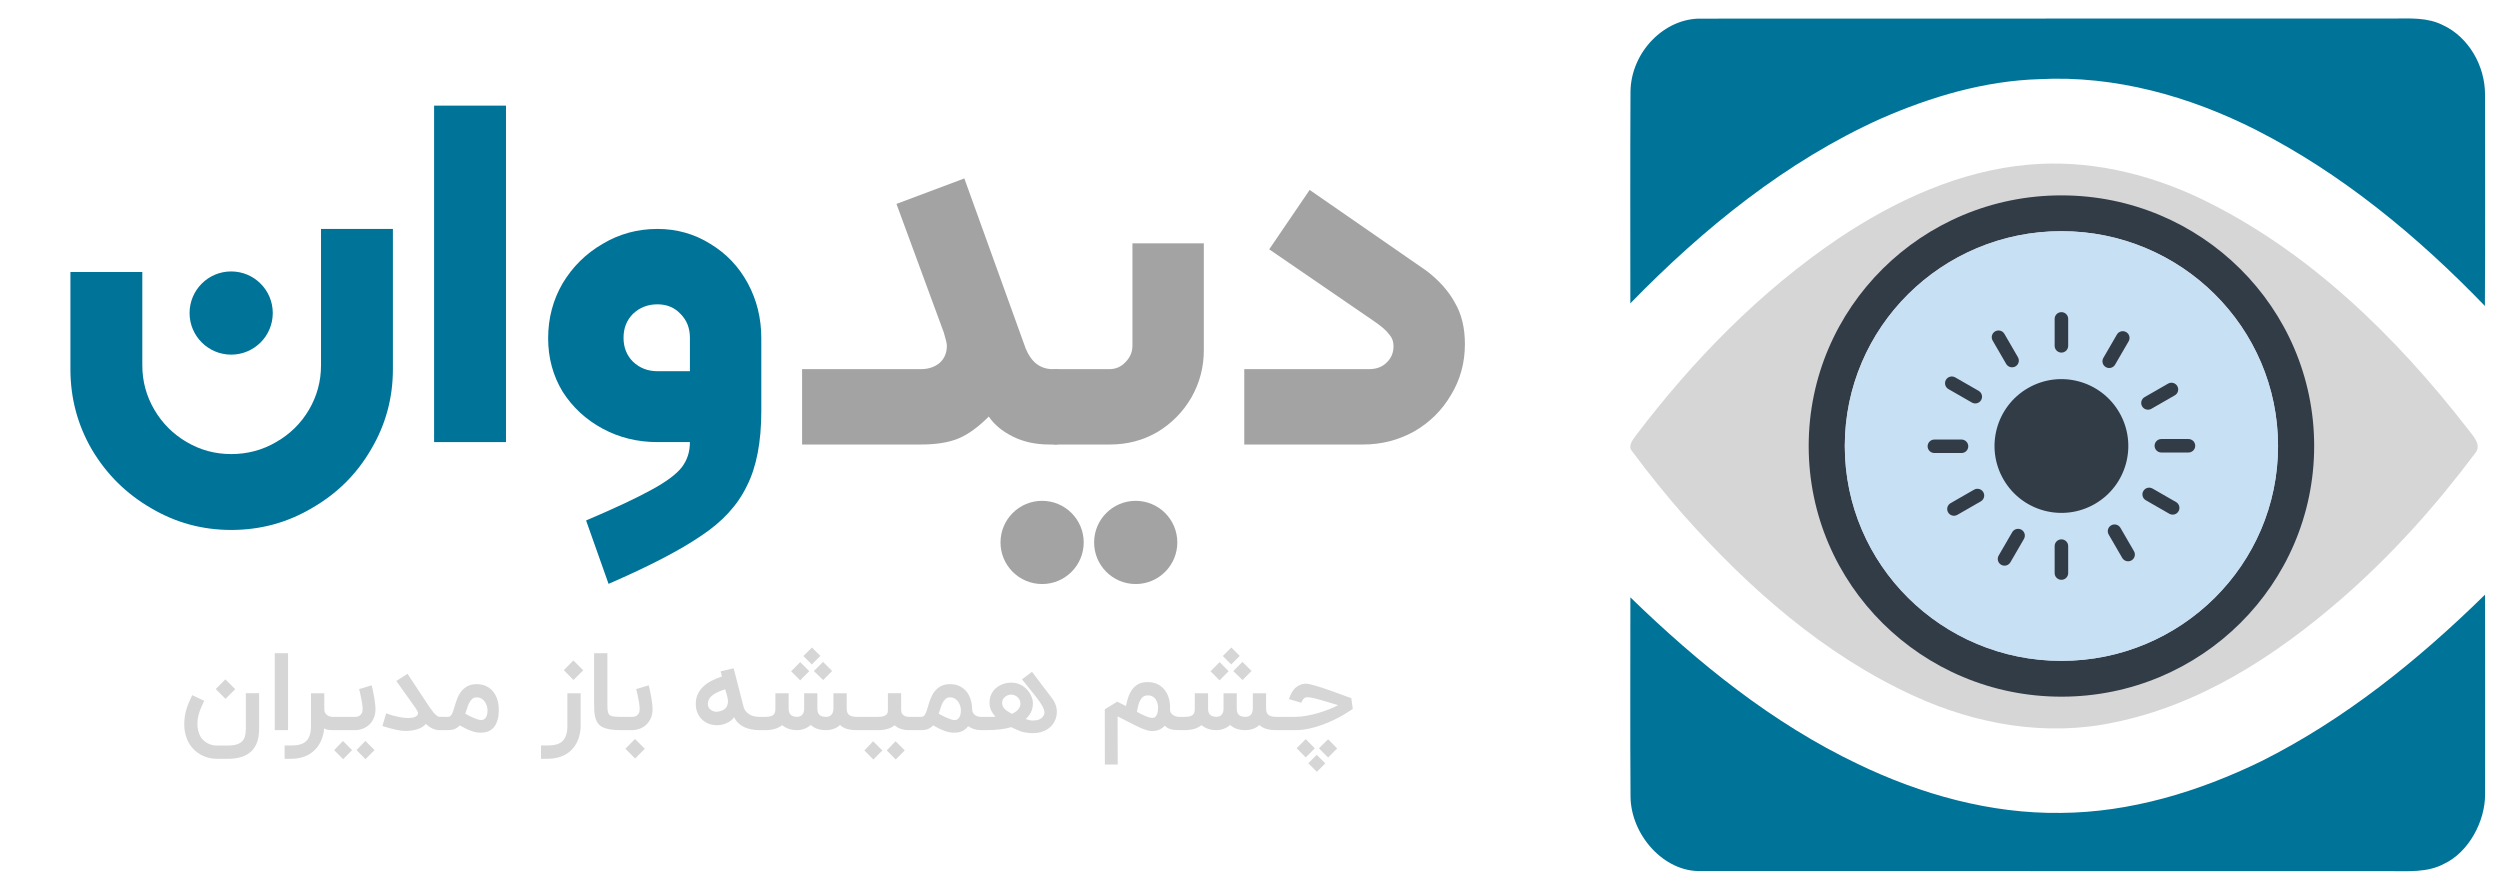 <svg width="213" height="76" viewBox="0 0 213 76" fill="none" xmlns="http://www.w3.org/2000/svg">
<path d="M172.783 14.034C177.824 13.569 182.908 14.741 187.463 16.905C196.639 21.311 204.127 28.634 210.337 36.65C210.752 37.199 211.469 37.941 210.872 38.627C207.51 43.126 203.736 47.331 199.502 51.01C193.897 55.878 187.423 60.081 180.083 61.557C174.364 62.777 168.362 61.722 163.087 59.301C155.449 55.825 149.015 50.139 143.449 43.896C141.919 42.138 140.441 40.329 139.061 38.449C138.657 38.024 139.111 37.481 139.369 37.115C144.245 30.679 149.969 24.823 156.648 20.308C161.484 17.076 166.959 14.558 172.783 14.034Z" fill="#D6D6D6"/>
<path fill-rule="evenodd" clip-rule="evenodd" d="M175.633 59.357C187.526 59.357 197.167 49.796 197.167 38.001C197.167 26.207 187.526 16.646 175.633 16.646C163.741 16.646 154.1 26.207 154.1 38.001C154.1 49.796 163.741 59.357 175.633 59.357ZM175.633 56.306C185.827 56.306 194.09 48.111 194.09 38.001C194.09 27.892 185.827 19.697 175.633 19.697C165.44 19.697 157.176 27.892 157.176 38.001C157.176 48.111 165.44 56.306 175.633 56.306Z" fill="#323C47"/>
<ellipse cx="175.633" cy="38.001" rx="18.457" ry="18.305" fill="#C8E0F4"/>
<path d="M164.233 38.024C164.233 37.706 164.492 37.449 164.81 37.449H167.119C167.438 37.449 167.696 37.706 167.696 38.024C167.696 38.341 167.438 38.598 167.119 38.598H164.81C164.492 38.598 164.233 38.341 164.233 38.024Z" fill="#323C47"/>
<path d="M165.794 32.363C165.954 32.088 166.307 31.994 166.583 32.152L168.582 33.301C168.858 33.46 168.953 33.812 168.793 34.086C168.634 34.361 168.281 34.455 168.005 34.297L166.005 33.148C165.729 32.989 165.635 32.637 165.794 32.363Z" fill="#323C47"/>
<path d="M169.985 28.233C170.261 28.075 170.614 28.169 170.774 28.443L171.928 30.434C172.088 30.709 171.993 31.06 171.717 31.219C171.441 31.377 171.088 31.283 170.928 31.008L169.774 29.018C169.615 28.743 169.709 28.392 169.985 28.233Z" fill="#323C47"/>
<path d="M175.633 26.594C175.952 26.594 176.21 26.852 176.21 27.169V29.467C176.21 29.784 175.952 30.042 175.633 30.042C175.314 30.042 175.056 29.784 175.056 29.467V27.169C175.056 26.852 175.314 26.594 175.633 26.594Z" fill="#323C47"/>
<path d="M181.148 28.293C181.424 28.452 181.519 28.803 181.36 29.078L180.205 31.068C180.046 31.343 179.693 31.437 179.417 31.278C179.141 31.12 179.046 30.768 179.206 30.494L180.36 28.503C180.519 28.228 180.872 28.134 181.148 28.293Z" fill="#323C47"/>
<path d="M185.507 32.896C185.666 33.171 185.572 33.522 185.296 33.681L183.296 34.83C183.02 34.989 182.667 34.894 182.508 34.62C182.348 34.345 182.443 33.993 182.719 33.835L184.719 32.686C184.995 32.527 185.348 32.621 185.507 32.896Z" fill="#323C47"/>
<path d="M187.033 37.98C187.033 38.297 186.775 38.554 186.456 38.554H184.147C183.829 38.554 183.57 38.297 183.57 37.98C183.57 37.662 183.829 37.405 184.147 37.405H186.456C186.775 37.405 187.033 37.662 187.033 37.98Z" fill="#323C47"/>
<path d="M185.61 43.56C185.451 43.835 185.098 43.929 184.822 43.77L182.822 42.621C182.546 42.462 182.452 42.111 182.611 41.836C182.77 41.561 183.123 41.467 183.399 41.626L185.399 42.775C185.675 42.934 185.77 43.285 185.61 43.56Z" fill="#323C47"/>
<path d="M181.603 47.745C181.327 47.904 180.974 47.809 180.814 47.535L179.66 45.544C179.501 45.27 179.595 44.918 179.871 44.76C180.147 44.601 180.5 44.695 180.66 44.97L181.814 46.96C181.974 47.235 181.879 47.586 181.603 47.745Z" fill="#323C47"/>
<path d="M175.633 49.4C175.314 49.4 175.056 49.143 175.056 48.825V46.527C175.056 46.21 175.314 45.953 175.633 45.953C175.952 45.953 176.21 46.21 176.21 46.527L176.21 48.825C176.21 49.143 175.952 49.4 175.633 49.4Z" fill="#323C47"/>
<path d="M170.497 48.118C170.221 47.959 170.127 47.608 170.286 47.333L171.44 45.343C171.6 45.068 171.953 44.974 172.229 45.133C172.505 45.291 172.599 45.643 172.44 45.917L171.286 47.908C171.126 48.183 170.773 48.277 170.497 48.118Z" fill="#323C47"/>
<path d="M165.978 43.655C165.819 43.38 165.913 43.029 166.189 42.87L168.189 41.721C168.465 41.562 168.818 41.657 168.977 41.931C169.137 42.206 169.042 42.558 168.766 42.716L166.767 43.865C166.49 44.024 166.137 43.93 165.978 43.655Z" fill="#323C47"/>
<path d="M180.569 35.151C182.143 37.876 181.209 41.362 178.483 42.935C175.757 44.509 172.272 43.575 170.698 40.849C169.124 38.124 170.058 34.638 172.784 33.065C175.51 31.491 178.995 32.425 180.569 35.151Z" fill="#323C47"/>
<path d="M138.918 7.819C138.951 4.433 141.818 1.517 144.957 1.588C164.597 1.572 184.24 1.591 203.884 1.58C205.315 1.577 206.822 1.466 208.152 2.15C210.302 3.148 211.743 5.59 211.725 8.098C211.728 14.087 211.748 20.076 211.713 26.067C205.955 20.095 199.506 14.788 192.254 11.09C186.514 8.177 180.172 6.419 173.794 6.743C169.116 6.878 164.539 8.226 160.225 10.117C152.214 13.729 145.154 19.424 138.905 25.845C138.908 19.834 138.885 13.826 138.918 7.819Z" fill="#007399"/>
<path d="M138.908 50.893C144.689 56.511 151.044 61.644 158.286 65.092C163.683 67.691 169.592 69.339 175.575 69.26C181.508 69.221 187.322 67.453 192.657 64.859C199.753 61.309 206.032 56.25 211.724 50.663C211.739 56.321 211.732 61.978 211.729 67.636C211.752 69.987 210.321 72.606 208.25 73.588C206.814 74.364 205.152 74.215 203.589 74.221C184.032 74.215 164.475 74.221 144.917 74.215C141.764 74.307 138.959 71.141 138.921 67.884C138.881 62.221 138.911 56.556 138.908 50.893Z" fill="#007399"/>
<g filter="url(#filter0_d_1391_33765)">
<path d="M19.695 45.152C17.228 45.152 14.946 44.528 12.848 43.281C10.749 42.061 9.076 40.403 7.829 38.304C6.61 36.206 6 33.924 6 31.457L6 23.177H12.125V31.116C12.125 32.478 12.465 33.739 13.145 34.902C13.826 36.064 14.747 36.986 15.91 37.666C17.072 38.347 18.334 38.687 19.695 38.687C21.085 38.687 22.361 38.347 23.523 37.666C24.714 36.986 25.65 36.064 26.33 34.902C27.011 33.739 27.351 32.478 27.351 31.116V19.505H33.475V31.457C33.475 33.924 32.852 36.206 31.604 38.304C30.385 40.403 28.712 42.061 26.585 43.281C24.487 44.528 22.19 45.152 19.695 45.152Z" fill="#007399"/>
<path d="M36.985 9H43.11V37.666H36.985V9Z" fill="#007399"/>
<path d="M49.935 44.344C52.458 43.267 54.33 42.388 55.549 41.707C56.797 41.026 57.647 40.389 58.101 39.793C58.554 39.198 58.781 38.489 58.781 37.666H56.017C54.316 37.666 52.756 37.284 51.338 36.518C49.92 35.752 48.786 34.703 47.936 33.371C47.113 32.01 46.702 30.493 46.702 28.82C46.702 27.119 47.113 25.559 47.936 24.141C48.786 22.724 49.92 21.604 51.338 20.781C52.756 19.931 54.316 19.505 56.017 19.505C57.661 19.505 59.164 19.931 60.525 20.781C61.886 21.604 62.949 22.724 63.715 24.141C64.481 25.559 64.863 27.119 64.863 28.82V35.029C64.863 37.666 64.452 39.793 63.63 41.409C62.836 43.054 61.532 44.471 59.717 45.662C57.931 46.882 55.308 48.243 51.849 49.745L49.935 44.344ZM58.781 28.777C58.781 27.955 58.512 27.274 57.973 26.736C57.463 26.197 56.811 25.928 56.017 25.928C55.194 25.928 54.5 26.197 53.933 26.736C53.394 27.274 53.125 27.955 53.125 28.777C53.125 29.6 53.394 30.28 53.933 30.819C54.5 31.358 55.194 31.627 56.017 31.627H58.781V28.777Z" fill="#007399"/>
<path d="M23.24 26.671C23.24 28.628 21.653 30.215 19.695 30.215C17.738 30.215 16.151 28.628 16.151 26.671C16.151 24.713 17.738 23.126 19.695 23.126C21.653 23.126 23.24 24.713 23.24 26.671Z" fill="#007399"/>
<path d="M78.461 31.45C79.085 31.45 79.609 31.28 80.035 30.939C80.46 30.571 80.673 30.075 80.673 29.451C80.673 29.281 80.588 28.912 80.417 28.345L76.377 17.372L82.161 15.203L87.393 29.706C87.875 30.869 88.64 31.45 89.689 31.45H89.945C90.228 31.45 90.37 31.592 90.37 31.875V37.447C90.37 37.73 90.228 37.872 89.945 37.872H89.392C88.229 37.872 87.194 37.645 86.287 37.192C85.379 36.738 84.699 36.171 84.245 35.49C83.338 36.398 82.473 37.022 81.651 37.362C80.829 37.702 79.765 37.872 78.461 37.872H68.338V31.45H78.461Z" fill="#A3A3A3"/>
<path d="M89.934 37.872C89.651 37.872 89.509 37.73 89.509 37.447V31.875C89.509 31.592 89.651 31.45 89.934 31.45H94.528C95.066 31.45 95.52 31.251 95.889 30.854C96.286 30.457 96.484 29.989 96.484 29.451V20.732H102.566V29.834C102.566 31.28 102.212 32.627 101.503 33.874C100.794 35.093 99.83 36.072 98.611 36.809C97.391 37.518 96.045 37.872 94.57 37.872H89.934Z" fill="#A3A3A3"/>
<path d="M116.644 31.45C117.267 31.45 117.764 31.265 118.132 30.897C118.529 30.528 118.728 30.06 118.728 29.493C118.728 29.096 118.6 28.756 118.345 28.473C118.118 28.161 117.693 27.792 117.069 27.367L108.137 21.242L111.582 16.181L121.535 23.071C122.612 23.893 123.42 24.801 123.959 25.793C124.526 26.757 124.81 27.934 124.81 29.323C124.81 30.911 124.413 32.357 123.619 33.661C122.853 34.966 121.804 36.001 120.471 36.766C119.139 37.504 117.693 37.872 116.133 37.872H106.011V31.45H116.644Z" fill="#A3A3A3"/>
<path d="M100.307 46.215C100.307 48.173 98.72 49.76 96.762 49.76C94.805 49.76 93.218 48.173 93.218 46.215C93.218 44.258 94.805 42.671 96.762 42.671C98.72 42.671 100.307 44.258 100.307 46.215Z" fill="#A3A3A3"/>
<path d="M92.332 46.215C92.332 48.173 90.745 49.76 88.788 49.76C86.83 49.76 85.243 48.173 85.243 46.215C85.243 44.258 86.83 42.671 88.788 42.671C90.745 42.671 92.332 44.258 92.332 46.215Z" fill="#A3A3A3"/>
</g>
<path d="M18.475 64.652C18.233 64.652 18 64.624 17.775 64.566C17.551 64.508 17.339 64.427 17.139 64.32C16.942 64.214 16.759 64.084 16.589 63.93C16.422 63.775 16.277 63.601 16.152 63.407C16.007 63.17 15.895 62.907 15.816 62.616C15.737 62.328 15.698 62.027 15.698 61.711C15.698 61.511 15.71 61.318 15.734 61.13C15.759 60.942 15.796 60.749 15.848 60.552C15.902 60.355 15.972 60.149 16.057 59.934C16.145 59.719 16.251 59.483 16.375 59.225L17.398 59.711C17.289 59.933 17.198 60.131 17.125 60.307C17.052 60.483 16.994 60.649 16.948 60.807C16.902 60.961 16.869 61.111 16.848 61.257C16.83 61.399 16.821 61.549 16.821 61.707C16.821 61.913 16.846 62.11 16.898 62.298C16.95 62.489 17.021 62.66 17.112 62.811C17.257 63.027 17.448 63.198 17.684 63.325C17.924 63.455 18.187 63.52 18.475 63.52H19.398C19.719 63.52 19.98 63.487 20.18 63.42C20.383 63.354 20.54 63.258 20.652 63.134C20.765 63.013 20.84 62.866 20.88 62.693C20.922 62.52 20.944 62.33 20.944 62.12V59.061H22.075V62.12C22.075 62.966 21.851 63.599 21.402 64.02C20.957 64.442 20.289 64.652 19.398 64.652H18.475ZM18.384 58.707L19.203 57.88L20.039 58.716L19.212 59.543L18.384 58.707ZM24.542 62.207H23.41V55.652H24.542V62.207ZM28.471 62.207H28.299C28.174 62.207 28.056 62.199 27.944 62.184C27.835 62.169 27.727 62.127 27.621 62.057C27.585 62.448 27.495 62.802 27.353 63.12C27.211 63.439 27.02 63.71 26.78 63.934C26.544 64.161 26.261 64.337 25.93 64.461C25.6 64.586 25.229 64.648 24.817 64.648H24.248V63.516H24.817C25.108 63.516 25.359 63.486 25.571 63.425C25.783 63.364 25.958 63.267 26.094 63.134C26.23 63.001 26.332 62.827 26.398 62.611C26.465 62.399 26.498 62.14 26.498 61.834V59.066H27.63V60.425C27.63 60.564 27.659 60.677 27.717 60.761C27.777 60.846 27.846 60.913 27.921 60.961C28 61.007 28.076 61.037 28.148 61.052C28.221 61.068 28.271 61.075 28.299 61.075H28.471V62.207ZM31.666 58.389C31.672 58.41 31.684 58.46 31.702 58.539C31.723 58.617 31.746 58.714 31.77 58.83C31.794 58.942 31.819 59.068 31.843 59.207C31.87 59.346 31.895 59.487 31.916 59.63C31.94 59.769 31.958 59.905 31.97 60.039C31.985 60.172 31.993 60.289 31.993 60.389C31.993 60.701 31.942 60.972 31.838 61.202C31.735 61.43 31.601 61.617 31.434 61.766C31.267 61.914 31.079 62.025 30.87 62.098C30.664 62.17 30.457 62.207 30.248 62.207H28.288V61.075H30.279C30.316 61.075 30.367 61.071 30.434 61.061C30.504 61.049 30.572 61.02 30.639 60.975C30.708 60.93 30.769 60.861 30.82 60.77C30.872 60.677 30.898 60.549 30.898 60.389C30.898 60.322 30.892 60.242 30.879 60.148C30.87 60.051 30.857 59.948 30.838 59.839C30.82 59.73 30.799 59.619 30.775 59.507C30.754 59.392 30.732 59.284 30.711 59.184C30.69 59.081 30.669 58.989 30.648 58.907C30.626 58.822 30.61 58.757 30.598 58.711L31.666 58.389ZM31.139 64.68L30.375 63.907L31.129 63.125L31.911 63.907L31.139 64.68ZM29.234 64.684L28.47 63.911L29.22 63.13L30.002 63.911L29.234 64.684ZM37.811 62.207H37.443C37.04 62.207 36.655 62.03 36.288 61.675C36.188 61.793 36.069 61.892 35.929 61.971C35.793 62.046 35.646 62.107 35.488 62.152C35.331 62.198 35.17 62.23 35.007 62.248C34.846 62.266 34.691 62.275 34.543 62.275C34.428 62.275 34.311 62.267 34.193 62.252C34.075 62.24 33.94 62.218 33.788 62.184C33.64 62.154 33.469 62.113 33.275 62.061C33.081 62.007 32.849 61.939 32.579 61.857L32.907 60.77C33.091 60.843 33.282 60.908 33.479 60.966C33.676 61.02 33.869 61.066 34.056 61.102C34.244 61.136 34.425 61.157 34.597 61.166C34.667 61.172 34.734 61.175 34.797 61.175C34.891 61.175 34.993 61.167 35.102 61.152C35.211 61.137 35.313 61.105 35.407 61.057C35.504 61.005 35.569 60.937 35.602 60.852C35.617 60.816 35.625 60.783 35.625 60.752C35.625 60.725 35.616 60.692 35.597 60.652C35.582 60.613 35.556 60.566 35.52 60.511C35.484 60.454 35.437 60.38 35.379 60.289L33.766 58.02L34.72 57.407L36.343 59.866C36.431 59.999 36.523 60.137 36.62 60.28C36.717 60.422 36.814 60.552 36.911 60.67C37.008 60.786 37.102 60.881 37.193 60.957C37.284 61.033 37.367 61.071 37.443 61.071H37.811V62.207ZM40.997 61.348C41.024 61.348 41.067 61.343 41.124 61.334C41.185 61.322 41.246 61.289 41.306 61.234C41.367 61.18 41.42 61.096 41.465 60.984C41.514 60.869 41.538 60.708 41.538 60.502C41.538 60.423 41.523 60.324 41.493 60.202C41.465 60.078 41.415 59.958 41.343 59.843C41.273 59.725 41.178 59.625 41.056 59.543C40.938 59.458 40.788 59.416 40.606 59.416C40.449 59.416 40.32 59.463 40.22 59.557C40.12 59.651 40.035 59.767 39.965 59.907C39.899 60.046 39.841 60.198 39.793 60.361C39.747 60.522 39.697 60.669 39.643 60.802C39.755 60.866 39.873 60.931 39.997 60.998C40.124 61.061 40.249 61.119 40.37 61.17C40.491 61.222 40.605 61.264 40.711 61.298C40.82 61.331 40.915 61.348 40.997 61.348ZM40.606 58.289C40.924 58.289 41.202 58.348 41.438 58.466C41.678 58.584 41.874 58.743 42.029 58.943C42.187 59.14 42.303 59.369 42.379 59.63C42.458 59.89 42.497 60.163 42.497 60.448C42.497 60.763 42.47 61.031 42.415 61.252C42.361 61.474 42.288 61.657 42.197 61.802C42.109 61.948 42.008 62.061 41.893 62.143C41.781 62.228 41.667 62.29 41.552 62.33C41.44 62.372 41.331 62.398 41.224 62.407C41.118 62.419 41.028 62.425 40.952 62.425C40.8 62.425 40.656 62.41 40.52 62.38C40.383 62.352 40.244 62.311 40.102 62.257C39.962 62.205 39.817 62.142 39.665 62.066C39.514 61.987 39.349 61.899 39.17 61.802C39.033 61.948 38.886 62.052 38.729 62.116C38.574 62.177 38.393 62.207 38.184 62.207H37.624L37.615 61.075H38.184C38.25 61.075 38.308 61.055 38.356 61.016C38.408 60.977 38.453 60.922 38.493 60.852C38.535 60.78 38.573 60.693 38.606 60.593C38.643 60.49 38.679 60.377 38.715 60.252C38.776 60.034 38.849 59.81 38.934 59.58C39.018 59.346 39.13 59.134 39.27 58.943C39.412 58.752 39.591 58.596 39.806 58.475C40.021 58.351 40.288 58.289 40.606 58.289ZM49.471 61.93C49.453 62.348 49.376 62.724 49.24 63.057C49.103 63.393 48.916 63.678 48.676 63.911C48.437 64.148 48.147 64.33 47.808 64.457C47.468 64.584 47.085 64.648 46.658 64.648H46.094V63.516H46.658C46.949 63.516 47.2 63.486 47.412 63.425C47.624 63.364 47.799 63.267 47.935 63.134C48.072 63.001 48.173 62.827 48.24 62.611C48.306 62.399 48.34 62.14 48.34 61.834V59.066H49.471V61.93ZM48.035 57.098L48.853 56.27L49.69 57.107L48.862 57.934L48.035 57.098ZM52.826 62.207C52.492 62.207 52.206 62.186 51.967 62.143C51.727 62.104 51.526 62.045 51.362 61.966C51.199 61.884 51.067 61.781 50.967 61.657C50.87 61.533 50.796 61.387 50.744 61.221C50.693 61.054 50.658 60.866 50.639 60.657C50.624 60.445 50.617 60.211 50.617 59.957V55.652H51.749V59.957C51.749 60.199 51.756 60.393 51.771 60.539C51.789 60.684 51.834 60.798 51.903 60.88C51.976 60.958 52.084 61.011 52.226 61.039C52.371 61.063 52.571 61.075 52.826 61.075V62.207ZM55.271 58.389C55.277 58.41 55.289 58.46 55.308 58.539C55.329 58.617 55.352 58.714 55.376 58.83C55.4 58.942 55.424 59.068 55.449 59.207C55.476 59.346 55.5 59.487 55.521 59.63C55.545 59.769 55.564 59.905 55.576 60.039C55.591 60.172 55.599 60.289 55.599 60.389C55.599 60.701 55.547 60.972 55.444 61.202C55.341 61.43 55.206 61.617 55.039 61.766C54.873 61.914 54.685 62.025 54.476 62.098C54.27 62.17 54.062 62.207 53.853 62.207H52.644V61.075H53.885C53.921 61.075 53.973 61.071 54.039 61.061C54.109 61.049 54.177 61.02 54.244 60.975C54.314 60.93 54.374 60.861 54.426 60.77C54.477 60.677 54.503 60.549 54.503 60.389C54.503 60.322 54.497 60.242 54.485 60.148C54.476 60.051 54.462 59.948 54.444 59.839C54.426 59.73 54.405 59.619 54.38 59.507C54.359 59.392 54.338 59.284 54.317 59.184C54.295 59.081 54.274 58.989 54.253 58.907C54.232 58.822 54.215 58.757 54.203 58.711L55.271 58.389ZM53.285 63.789L54.103 62.961L54.939 63.798L54.112 64.625L53.285 63.789ZM64.804 62.207H64.676C64.44 62.207 64.213 62.184 63.995 62.139C63.776 62.096 63.575 62.031 63.39 61.943C63.205 61.852 63.04 61.737 62.895 61.598C62.752 61.458 62.636 61.293 62.545 61.102C62.472 61.214 62.378 61.314 62.263 61.402C62.151 61.487 62.028 61.558 61.895 61.616C61.761 61.673 61.623 61.718 61.481 61.748C61.339 61.775 61.202 61.789 61.072 61.789C60.83 61.789 60.599 61.746 60.381 61.661C60.166 61.577 59.976 61.457 59.813 61.302C59.649 61.145 59.519 60.954 59.422 60.73C59.328 60.505 59.281 60.252 59.281 59.971C59.281 59.643 59.343 59.355 59.467 59.107C59.592 58.858 59.757 58.642 59.963 58.457C60.169 58.269 60.405 58.11 60.672 57.98C60.942 57.846 61.22 57.731 61.508 57.634L61.399 57.198L62.508 56.939L63.336 60.157C63.384 60.354 63.463 60.513 63.572 60.634C63.681 60.752 63.799 60.845 63.926 60.911C64.057 60.975 64.189 61.019 64.322 61.043C64.458 61.064 64.576 61.075 64.676 61.075H64.804V62.207ZM62.004 59.948C62.019 59.884 62.026 59.819 62.026 59.752C62.026 59.731 62.023 59.695 62.017 59.643C62.014 59.589 62.002 59.513 61.981 59.416C61.96 59.319 61.931 59.214 61.895 59.102C61.861 58.99 61.825 58.864 61.785 58.725C61.301 58.88 60.932 59.055 60.681 59.252C60.432 59.446 60.308 59.687 60.308 59.975C60.308 60.087 60.333 60.187 60.381 60.275C60.432 60.363 60.498 60.436 60.576 60.493C60.658 60.551 60.749 60.592 60.849 60.616C60.913 60.634 60.976 60.643 61.04 60.643C61.073 60.643 61.108 60.64 61.145 60.634C61.372 60.601 61.561 60.534 61.713 60.434C61.864 60.331 61.961 60.169 62.004 59.948ZM64.626 61.075H65.213C65.391 61.075 65.535 61.06 65.645 61.03C65.757 60.999 65.843 60.955 65.904 60.898C65.967 60.837 66.01 60.764 66.031 60.68C66.052 60.595 66.063 60.498 66.063 60.389V59.066H67.195V60.366C67.195 60.611 67.254 60.79 67.372 60.902C67.49 61.014 67.676 61.072 67.931 61.075C67.976 61.072 68.031 61.063 68.095 61.048C68.161 61.033 68.225 61.002 68.285 60.957C68.349 60.908 68.402 60.84 68.445 60.752C68.49 60.661 68.513 60.54 68.513 60.389V59.066H69.64V60.366C69.64 60.614 69.699 60.795 69.817 60.907C69.936 61.019 70.128 61.075 70.395 61.075C70.467 61.075 70.538 61.064 70.608 61.043C70.681 61.019 70.746 60.981 70.804 60.93C70.861 60.875 70.908 60.805 70.945 60.721C70.981 60.636 71.002 60.531 71.008 60.407V59.066H72.14V60.411C72.146 60.645 72.217 60.814 72.354 60.92C72.49 61.023 72.699 61.075 72.981 61.075H73.426V62.207H72.981C72.669 62.207 72.398 62.173 72.167 62.107C71.937 62.037 71.739 61.925 71.572 61.77C71.417 61.913 71.236 62.022 71.026 62.098C70.82 62.17 70.61 62.207 70.395 62.207C70.11 62.207 69.86 62.172 69.645 62.102C69.432 62.033 69.243 61.92 69.076 61.766C68.919 61.905 68.742 62.013 68.545 62.089C68.351 62.164 68.154 62.204 67.954 62.207H67.922C67.649 62.207 67.407 62.17 67.195 62.098C66.982 62.022 66.798 61.917 66.64 61.784C66.285 62.066 65.81 62.207 65.213 62.207H64.626V61.075ZM68.949 57.184L68.176 57.966L67.404 57.193L68.176 56.411L68.949 57.184ZM70.899 57.166L70.135 57.939L69.34 57.175L70.122 56.393L70.899 57.166ZM69.895 55.884L69.167 56.611L68.449 55.893L69.176 55.166L69.895 55.884ZM78.131 61.075V62.207H77.459C77.201 62.207 76.966 62.172 76.754 62.102C76.542 62.033 76.363 61.93 76.218 61.793C76.048 61.936 75.846 62.04 75.613 62.107C75.383 62.173 75.119 62.207 74.822 62.207H73.249V61.075H74.822C75.007 61.075 75.154 61.058 75.263 61.025C75.375 60.989 75.459 60.945 75.513 60.893C75.571 60.842 75.607 60.784 75.622 60.721C75.64 60.657 75.649 60.595 75.649 60.534V59.061H76.777V60.502C76.777 60.639 76.807 60.746 76.868 60.825C76.928 60.901 76.996 60.958 77.072 60.998C77.151 61.034 77.228 61.057 77.304 61.066C77.38 61.072 77.431 61.075 77.459 61.075H78.131ZM76.313 64.707L75.549 63.934L76.304 63.152L77.086 63.934L76.313 64.707ZM74.409 64.711L73.645 63.939L74.395 63.157L75.177 63.939L74.409 64.711ZM81.329 61.348C81.356 61.348 81.398 61.343 81.456 61.334C81.516 61.322 81.577 61.289 81.638 61.234C81.698 61.18 81.751 61.096 81.797 60.984C81.845 60.869 81.869 60.708 81.869 60.502C81.869 60.423 81.854 60.324 81.824 60.202C81.797 60.078 81.747 59.958 81.674 59.843C81.604 59.725 81.509 59.625 81.388 59.543C81.269 59.458 81.119 59.416 80.938 59.416C80.78 59.416 80.651 59.463 80.551 59.557C80.451 59.651 80.366 59.767 80.297 59.907C80.23 60.046 80.172 60.198 80.124 60.361C80.079 60.522 80.028 60.669 79.974 60.802C80.086 60.866 80.204 60.931 80.329 60.998C80.456 61.061 80.58 61.119 80.701 61.17C80.822 61.222 80.936 61.264 81.042 61.298C81.151 61.331 81.247 61.348 81.329 61.348ZM80.938 58.289C81.25 58.289 81.521 58.345 81.751 58.457C81.985 58.569 82.18 58.721 82.338 58.911C82.495 59.102 82.613 59.324 82.692 59.575C82.774 59.827 82.818 60.09 82.824 60.366C82.824 60.536 82.857 60.669 82.924 60.766C82.991 60.86 83.066 60.93 83.151 60.975C83.236 61.02 83.319 61.049 83.401 61.061C83.483 61.071 83.539 61.075 83.569 61.075H83.697V62.207H83.569C83.354 62.207 83.156 62.177 82.974 62.116C82.795 62.052 82.632 61.972 82.483 61.875C82.392 62.002 82.292 62.102 82.183 62.175C82.074 62.251 81.965 62.307 81.856 62.343C81.747 62.38 81.642 62.402 81.542 62.411C81.442 62.42 81.356 62.425 81.283 62.425C81.132 62.425 80.988 62.41 80.851 62.38C80.715 62.352 80.576 62.311 80.433 62.257C80.294 62.205 80.148 62.142 79.997 62.066C79.845 61.987 79.68 61.899 79.501 61.802C79.365 61.948 79.218 62.052 79.06 62.116C78.906 62.177 78.724 62.207 78.515 62.207H77.956L77.947 61.075H78.515C78.582 61.075 78.639 61.055 78.688 61.016C78.739 60.977 78.785 60.922 78.824 60.852C78.866 60.78 78.904 60.693 78.938 60.593C78.974 60.49 79.01 60.377 79.047 60.252C79.107 60.034 79.18 59.81 79.265 59.58C79.35 59.346 79.462 59.134 79.601 58.943C79.744 58.752 79.922 58.596 80.138 58.475C80.353 58.351 80.619 58.289 80.938 58.289ZM87.927 57.239C88.124 57.499 88.324 57.763 88.527 58.03C88.612 58.145 88.701 58.264 88.795 58.389C88.892 58.513 88.989 58.64 89.086 58.77C89.186 58.898 89.283 59.025 89.377 59.152C89.471 59.28 89.562 59.401 89.65 59.516C89.837 59.767 89.96 60.042 90.018 60.339C90.036 60.445 90.045 60.551 90.045 60.657C90.045 60.848 90.013 61.039 89.95 61.23C89.889 61.411 89.799 61.578 89.681 61.73C89.566 61.881 89.425 62.011 89.258 62.12C89.092 62.23 88.901 62.314 88.686 62.375C88.471 62.436 88.234 62.466 87.977 62.466C87.758 62.466 87.533 62.443 87.299 62.398C87.066 62.355 86.828 62.273 86.586 62.152C86.531 62.128 86.478 62.104 86.427 62.08C86.381 62.058 86.334 62.037 86.286 62.016C86.237 61.992 86.196 61.971 86.163 61.952C85.872 62.04 85.549 62.104 85.195 62.143C84.843 62.186 84.454 62.207 84.027 62.207H83.513V61.075H84.027C84.112 61.075 84.186 61.077 84.249 61.08C84.316 61.08 84.38 61.08 84.44 61.08C84.498 61.08 84.555 61.078 84.613 61.075C84.674 61.072 84.74 61.066 84.813 61.057C84.734 60.966 84.663 60.878 84.6 60.793C84.539 60.705 84.486 60.614 84.44 60.52C84.398 60.423 84.365 60.322 84.34 60.216C84.319 60.107 84.308 59.987 84.308 59.857C84.308 59.608 84.356 59.38 84.45 59.17C84.546 58.961 84.678 58.783 84.845 58.634C85.015 58.486 85.212 58.37 85.436 58.289C85.663 58.204 85.907 58.161 86.168 58.161C86.462 58.161 86.722 58.221 86.95 58.339C87.18 58.454 87.372 58.601 87.527 58.78C87.684 58.955 87.802 59.146 87.881 59.352C87.963 59.558 88.004 59.751 88.004 59.93C88.004 60.075 87.989 60.208 87.959 60.33C87.931 60.451 87.892 60.566 87.84 60.675C87.789 60.781 87.725 60.883 87.65 60.98C87.574 61.077 87.489 61.172 87.395 61.266C87.489 61.296 87.586 61.325 87.686 61.352C87.786 61.377 87.883 61.389 87.977 61.389C88.071 61.389 88.169 61.383 88.272 61.37C88.375 61.355 88.472 61.328 88.563 61.289C88.657 61.246 88.739 61.189 88.808 61.116C88.881 61.043 88.936 60.948 88.972 60.83C88.984 60.787 88.99 60.743 88.99 60.698C88.99 60.616 88.966 60.511 88.918 60.384C88.869 60.257 88.78 60.095 88.65 59.898C88.522 59.701 88.363 59.484 88.172 59.248C87.981 59.008 87.772 58.748 87.545 58.466L87.072 57.88L87.927 57.239ZM85.381 59.857C85.381 59.969 85.398 60.069 85.431 60.157C85.468 60.242 85.521 60.321 85.59 60.393C85.663 60.466 85.751 60.537 85.854 60.607C85.96 60.673 86.083 60.745 86.222 60.821C86.316 60.775 86.407 60.724 86.495 60.666C86.583 60.608 86.659 60.545 86.722 60.475C86.789 60.402 86.842 60.322 86.881 60.234C86.921 60.146 86.94 60.049 86.94 59.943C86.94 59.816 86.913 59.704 86.859 59.607C86.804 59.51 86.737 59.43 86.659 59.366C86.58 59.302 86.495 59.255 86.404 59.225C86.316 59.195 86.237 59.18 86.168 59.18C86.065 59.18 85.965 59.198 85.868 59.234C85.774 59.27 85.69 59.321 85.618 59.384C85.545 59.445 85.487 59.516 85.445 59.598C85.403 59.68 85.381 59.766 85.381 59.857ZM97.806 58.116C98.112 58.116 98.382 58.173 98.615 58.289C98.848 58.401 99.044 58.554 99.201 58.748C99.362 58.942 99.483 59.167 99.565 59.425C99.647 59.683 99.688 59.954 99.688 60.239C99.688 60.278 99.688 60.318 99.688 60.357C99.688 60.393 99.686 60.428 99.683 60.461C99.689 60.586 99.722 60.687 99.783 60.766C99.844 60.845 99.913 60.907 99.992 60.952C100.071 60.998 100.15 61.03 100.229 61.048C100.307 61.066 100.368 61.075 100.41 61.075H100.538V62.207H100.41C100.135 62.207 99.901 62.178 99.71 62.12C99.522 62.06 99.365 61.961 99.238 61.825C99.15 61.928 99.056 62.01 98.956 62.071C98.859 62.131 98.76 62.177 98.66 62.207C98.563 62.24 98.471 62.261 98.383 62.27C98.295 62.283 98.218 62.289 98.151 62.289C98.024 62.289 97.879 62.264 97.715 62.216C97.554 62.167 97.382 62.104 97.197 62.025C97.015 61.946 96.823 61.855 96.62 61.752C96.419 61.649 96.218 61.545 96.015 61.439C95.939 61.399 95.868 61.363 95.801 61.33C95.738 61.296 95.674 61.264 95.61 61.234C95.55 61.201 95.488 61.169 95.424 61.139C95.36 61.105 95.292 61.072 95.219 61.039C95.219 61.724 95.221 62.407 95.224 63.089C95.227 63.773 95.229 64.457 95.229 65.139H94.133L94.129 60.43L95.192 59.784L95.929 60.152C95.98 59.889 96.048 59.634 96.133 59.389C96.218 59.14 96.332 58.92 96.474 58.73C96.617 58.539 96.795 58.387 97.01 58.275C97.213 58.169 97.462 58.116 97.756 58.116H97.806ZM98.151 61.161C98.179 61.161 98.219 61.16 98.274 61.157C98.332 61.151 98.389 61.12 98.447 61.066C98.507 61.011 98.559 60.92 98.601 60.793C98.647 60.666 98.669 60.481 98.669 60.239C98.669 60.211 98.665 60.167 98.656 60.107C98.65 60.046 98.635 59.98 98.61 59.907C98.589 59.831 98.559 59.755 98.519 59.68C98.48 59.601 98.429 59.53 98.365 59.466C98.301 59.402 98.225 59.351 98.138 59.311C98.05 59.269 97.945 59.248 97.824 59.248C97.769 59.248 97.713 59.251 97.656 59.257C97.598 59.263 97.539 59.281 97.479 59.311C97.421 59.339 97.363 59.383 97.306 59.443C97.248 59.501 97.192 59.581 97.138 59.684C97.086 59.787 97.036 59.917 96.988 60.075C96.942 60.233 96.901 60.425 96.865 60.652C96.983 60.716 97.104 60.778 97.229 60.839C97.353 60.899 97.471 60.954 97.583 61.002C97.698 61.051 97.804 61.09 97.901 61.12C98.001 61.148 98.085 61.161 98.151 61.161ZM100.359 61.075H100.945C101.124 61.075 101.268 61.06 101.377 61.03C101.489 60.999 101.575 60.955 101.636 60.898C101.7 60.837 101.742 60.764 101.763 60.68C101.785 60.595 101.795 60.498 101.795 60.389V59.066H102.927V60.366C102.927 60.611 102.986 60.79 103.104 60.902C103.222 61.014 103.409 61.072 103.663 61.075C103.709 61.072 103.763 61.063 103.827 61.048C103.894 61.033 103.957 61.002 104.018 60.957C104.082 60.908 104.135 60.84 104.177 60.752C104.222 60.661 104.245 60.54 104.245 60.389V59.066H105.372V60.366C105.372 60.614 105.432 60.795 105.55 60.907C105.668 61.019 105.86 61.075 106.127 61.075C106.2 61.075 106.271 61.064 106.341 61.043C106.413 61.019 106.478 60.981 106.536 60.93C106.594 60.875 106.641 60.805 106.677 60.721C106.713 60.636 106.735 60.531 106.741 60.407V59.066H107.872V60.411C107.878 60.645 107.95 60.814 108.086 60.92C108.222 61.023 108.432 61.075 108.713 61.075H109.159V62.207H108.713C108.401 62.207 108.13 62.173 107.9 62.107C107.669 62.037 107.471 61.925 107.304 61.77C107.15 61.913 106.968 62.022 106.759 62.098C106.553 62.17 106.342 62.207 106.127 62.207C105.842 62.207 105.592 62.172 105.377 62.102C105.165 62.033 104.975 61.92 104.809 61.766C104.651 61.905 104.474 62.013 104.277 62.089C104.083 62.164 103.886 62.204 103.686 62.207H103.654C103.382 62.207 103.139 62.17 102.927 62.098C102.715 62.022 102.53 61.917 102.372 61.784C102.018 62.066 101.542 62.207 100.945 62.207H100.359V61.075ZM104.682 57.184L103.909 57.966L103.136 57.193L103.909 56.411L104.682 57.184ZM106.632 57.166L105.868 57.939L105.072 57.175L105.854 56.393L106.632 57.166ZM105.627 55.884L104.9 56.611L104.182 55.893L104.909 55.166L105.627 55.884ZM115.259 60.398C115.241 60.41 115.162 60.463 115.023 60.557C114.883 60.651 114.699 60.766 114.468 60.902C114.238 61.036 113.968 61.178 113.659 61.33C113.35 61.481 113.017 61.622 112.659 61.752C112.302 61.883 111.927 61.992 111.536 62.08C111.145 62.164 110.753 62.207 110.359 62.207H108.982V61.075H110.359C110.656 61.075 110.973 61.045 111.309 60.984C111.645 60.923 111.977 60.846 112.305 60.752C112.632 60.655 112.942 60.548 113.236 60.43C113.533 60.311 113.791 60.195 114.009 60.08C113.87 60.037 113.718 59.992 113.555 59.943C113.394 59.892 113.229 59.842 113.059 59.793C112.889 59.742 112.721 59.693 112.555 59.648C112.388 59.599 112.232 59.557 112.086 59.52C111.941 59.484 111.811 59.455 111.695 59.434C111.58 59.413 111.489 59.402 111.423 59.402C111.353 59.402 111.291 59.411 111.236 59.43C111.185 59.445 111.138 59.472 111.095 59.511C111.053 59.548 111.014 59.596 110.977 59.657C110.941 59.718 110.903 59.79 110.864 59.875L109.823 59.561C109.88 59.38 109.95 59.21 110.032 59.052C110.117 58.892 110.218 58.752 110.336 58.634C110.458 58.516 110.597 58.423 110.755 58.357C110.912 58.287 111.092 58.252 111.295 58.252C111.374 58.252 111.486 58.269 111.632 58.302C111.777 58.336 111.942 58.38 112.127 58.434C112.312 58.489 112.509 58.551 112.718 58.62C112.93 58.69 113.142 58.763 113.355 58.839C113.567 58.914 113.773 58.989 113.973 59.061C114.173 59.134 114.353 59.201 114.514 59.261C114.674 59.319 114.809 59.367 114.918 59.407C115.027 59.446 115.097 59.471 115.127 59.48L115.259 60.398ZM110.477 63.748L111.25 62.975L112.023 63.757L111.25 64.53L110.477 63.748ZM112.373 63.757L113.155 62.984L113.927 63.766L113.155 64.539L112.373 63.757ZM111.468 65.03L112.186 64.311L112.914 65.039L112.195 65.757L111.468 65.03Z" fill="#D6D6D6"/>
<defs>
<filter id="filter0_d_1391_33765" x="0" y="3" width="130.81" height="52.76" filterUnits="userSpaceOnUse" color-interpolation-filters="sRGB">
<feFlood flood-opacity="0" result="BackgroundImageFix"/>
<feColorMatrix in="SourceAlpha" type="matrix" values="0 0 0 0 0 0 0 0 0 0 0 0 0 0 0 0 0 0 127 0" result="hardAlpha"/>
<feOffset/>
<feGaussianBlur stdDeviation="3"/>
<feComposite in2="hardAlpha" operator="out"/>
<feColorMatrix type="matrix" values="0 0 0 0 0 0 0 0 0 0 0 0 0 0 0 0 0 0 0.2 0"/>
<feBlend mode="normal" in2="BackgroundImageFix" result="effect1_dropShadow_1391_33765"/>
<feBlend mode="normal" in="SourceGraphic" in2="effect1_dropShadow_1391_33765" result="shape"/>
</filter>
</defs>
</svg>
